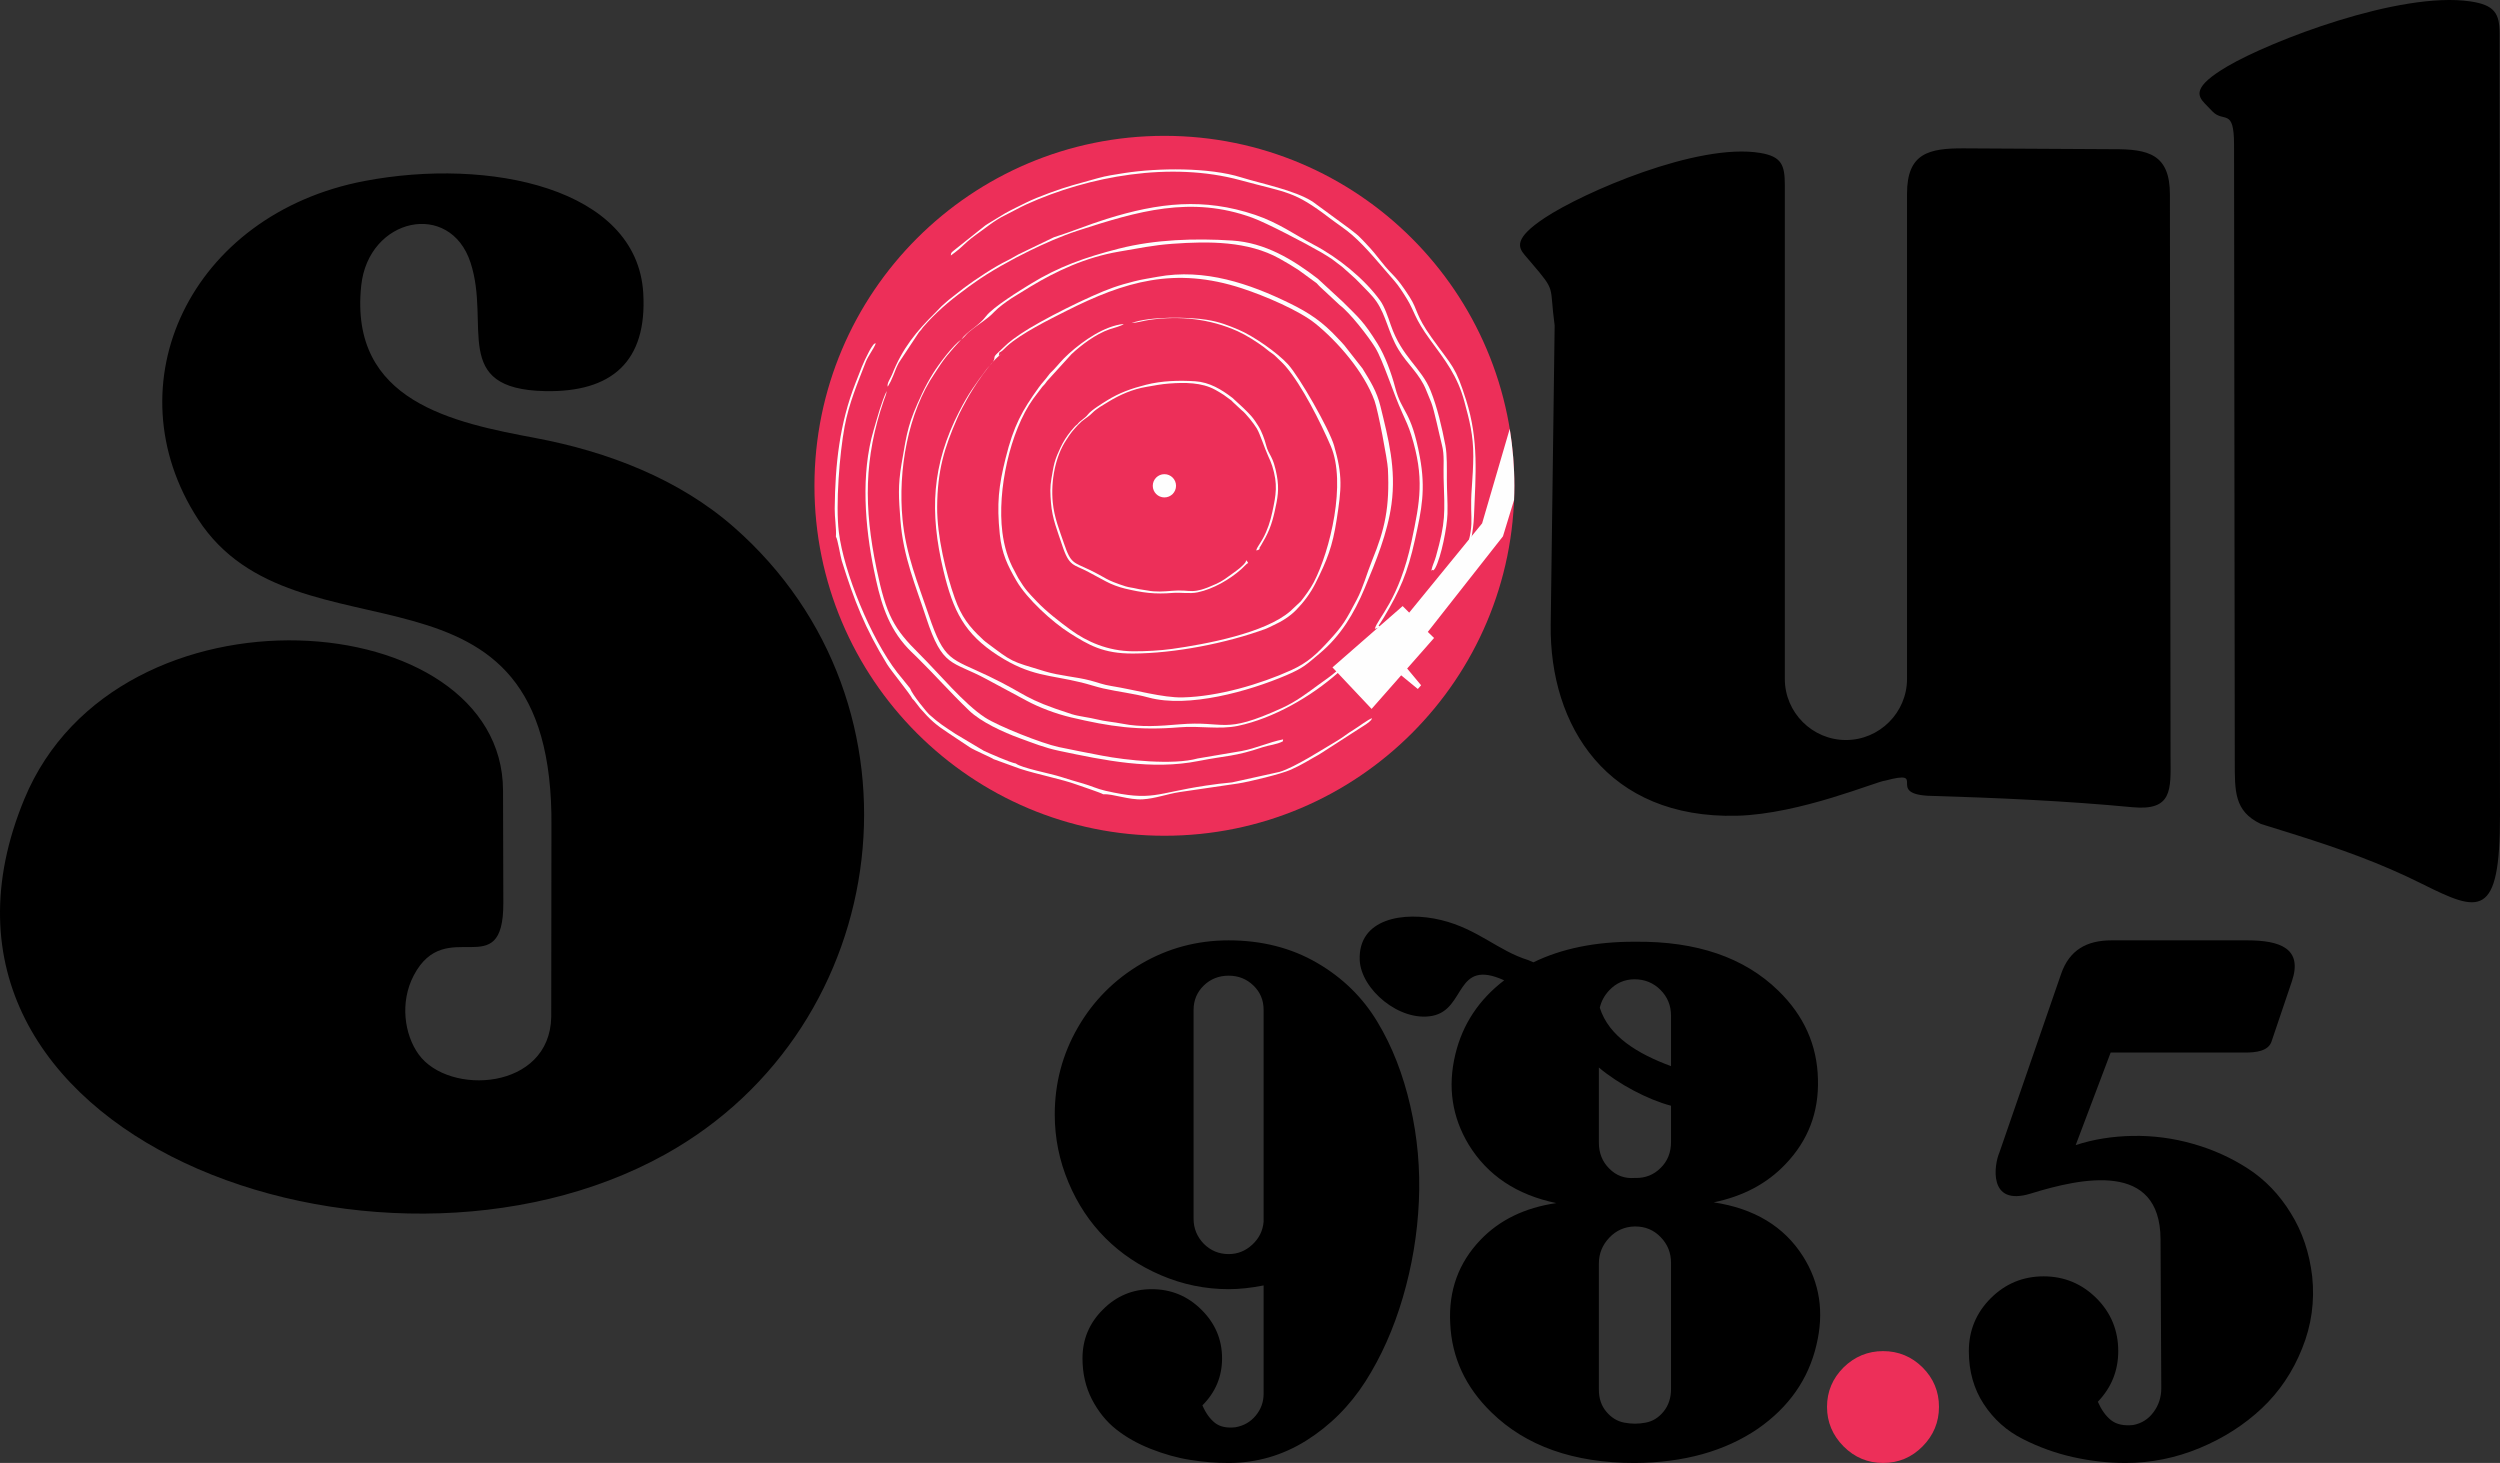 <?xml version="1.0" encoding="UTF-8"?>
<!DOCTYPE svg PUBLIC "-//W3C//DTD SVG 1.1//EN" "http://www.w3.org/Graphics/SVG/1.1/DTD/svg11.dtd">
<!-- Creator: CorelDRAW -->
<svg xmlns="http://www.w3.org/2000/svg" xml:space="preserve" width="125mm" height="73.148mm" version="1.1" style="shape-rendering:geometricPrecision; text-rendering:geometricPrecision; image-rendering:optimizeQuality; fill-rule:evenodd; clip-rule:evenodd"
viewBox="0 0 13010.32 7613.38"
 xmlns:xlink="http://www.w3.org/1999/xlink"
 xmlns:xodm="http://www.corel.com/coreldraw/odm/2003">
 <rect x="0" y="0" width="13010.32" height="7613.38" fill="#333333" stroke="none"/>
 <defs>
  <style type="text/css">
   <![CDATA[
    .fil2 {fill:#FEFEFE}
    .fil1 {fill:#FEFEFE}
    .fil0 {fill:#ED2F59}
    .fil3 {fill:black}
   ]]>
  </style>
 </defs>
 <g id="Capa_x0020_1">
  <g id="_2630777711280">
   <circle class="fil0" cx="6059.71" cy="2528.13" r="1821.21"/>
   <path class="fil1" d="M5199.75 1835.59c18.81,-9.8 23.36,-18.12 40.28,-33.51 72.97,-66.38 221.32,-139.64 308.86,-183.84 303.3,-153.16 565.14,-232.04 913.55,-117.99 124.23,40.68 299.91,116.56 382.99,183.67 114.4,92.4 252.94,249.99 307.91,401.91 18.28,50.5 67.25,307.76 69.51,353.97 9.8,200.79 -15.67,313.78 -81.44,474.84 -29.04,71.11 -46.54,141.36 -80.6,205.81 -56.39,106.72 -69.43,131.72 -143.01,211.98 -63.45,69.21 -110.28,115.45 -198.69,155.45 -160.68,72.68 -378.95,137.22 -564.9,141.48 -102.79,2.35 -247.49,-39.59 -370.85,-59.35 -44.76,-7.16 -65.94,-17.28 -108.97,-28.57 -75.28,-19.74 -158.12,-23.99 -236.79,-47.76 -183.63,-55.49 -163.31,-44.73 -308.45,-153.47 -9.74,-7.31 -11.33,-9.96 -19.36,-17.38 -64.52,-59.74 -106.98,-114.01 -140.94,-209.82 -45.94,-129.58 -92.91,-322.63 -91.78,-475.28 1.43,-190.76 37.24,-306.82 105.11,-462.32 14.99,-34.34 31.73,-63.94 48.25,-94.51 36.29,-67.2 128.15,-205.31 181.32,-238.35 -24.17,16.68 -9.5,2.22 -12.01,-6.97zm2041.73 788.34c25.13,-185.43 -16.28,-341.16 -57.3,-509.18 -19.41,-79.53 -53.68,-132.1 -93.5,-197.03l-95.15 -121.36c-12.44,-14.68 -21.84,-23.47 -33.38,-35.95 -78.03,-84.41 -147.28,-131.67 -250.26,-182.04 -207.8,-101.63 -443.1,-183.21 -688.46,-137.87 -46.22,8.55 -77.78,12.71 -120.41,23.47 -39.61,10.01 -72.69,19.32 -110,32.39 -122.48,42.89 -377.43,170.82 -480.18,240.23 -68.43,46.23 -71.19,53.99 -120.85,100.2 -27.73,25.79 -8.89,20.4 -23.82,44.85 -7.37,12.07 -23.28,25.78 -34,40.09 -59.49,79.48 -93.56,125.26 -141.33,217.94 -143.8,278.95 -156.11,524.13 -82.86,830.37 50.21,209.92 109.59,328.58 282.73,440.41 170.57,110.18 267.33,100.2 435.55,141.3 38.06,9.3 75.77,22.35 111.99,30.6 81.49,18.58 156.35,25.68 237.7,47.75 206.57,56.05 520.42,-32.37 716.34,-116.08 91.55,-39.12 105.75,-57.13 172.66,-112.78 109.27,-90.86 179.65,-207.31 235.26,-340.48 58.25,-139.5 118.96,-286.74 139.28,-436.83z"/>
   <path class="fil1" d="M5299.3 3008.83c-7.32,-12.03 -12.03,-23.83 -19.04,-36.2 -34.75,-61.33 -54.64,-130.38 -63.79,-202.7 -27.71,-218.93 40.57,-526.44 159.93,-693.72l47.56 -63.01c14.19,-15.84 13.99,-13.6 25.07,-30.16l127.06 -139.82c49.98,-46.7 123.92,-103.51 198,-129.6 15.13,-5.34 63.56,-17.01 74.16,-27.73 -100.06,9.74 -209.65,86.22 -284.92,153.76 -38.71,34.74 -57.56,61.2 -80.94,85.34 -12.96,13.37 -15.73,14.11 -26.26,28.53 -17.4,23.8 -33.67,39.78 -49.38,61.55 -88.05,122.05 -131.5,200.45 -173.43,369.41 -35.97,144.91 -46.75,234.36 -30.29,395.65 10.34,101.17 40.54,162.58 86.89,242.74 54.03,93.47 187.47,215.2 276.83,271.51 99.69,62.82 174.57,107.31 329.41,106.69 216.87,-0.85 486.56,-53.24 693.25,-129.45 12.57,-4.63 24.38,-11.79 37.8,-17.82 42.77,-19.21 85.88,-46.12 118.54,-79.73 37.09,-38.18 72.84,-83.99 100.41,-138.99 60.8,-121.3 88.16,-189.95 109.83,-329.19 25.41,-163.26 32.27,-229.22 -13.26,-386.99 -24.58,-85.17 -179.89,-357.12 -239.92,-423.11 -53.71,-59.05 -179.11,-147.39 -257.62,-180.23 -52.48,-21.95 -96.53,-40.24 -164.04,-51.16 -96.35,-15.57 -298.46,-18.63 -392.56,16.96 29.92,-1.83 59.74,-11.67 91.43,-16.28 160.5,-23.31 317.38,-5.85 461.11,58.85 44.35,19.95 98.76,55 135.08,81.66 11.21,8.23 19.24,16.06 30.89,24.51 13.97,10.14 19.78,12.67 31.15,24.01 23.64,23.57 34.97,32.12 53.02,53.2 84.19,98.26 181.33,290.92 234.39,414.3 81.62,189.84 -2.66,543.49 -88.68,708.85 -16.48,31.66 -44.9,70.65 -67.13,98.7l-54.46 51.13c-131.26,115.12 -443.72,172.64 -615.6,196.73 -61.28,8.59 -136.24,12.79 -203.56,12.35 -131.75,-0.86 -240.54,-50.51 -323.19,-110.63 -57.18,-41.59 -128.93,-97.29 -177.89,-149.04 -44.44,-46.99 -58.74,-59.85 -95.85,-120.88z"/>
   <path class="fil1" d="M7448.77 2969.42c15.04,-6.35 5.54,-4.65 11.33,-0.69l8.55 -11.56c32.17,-58.82 62.32,-215.83 64.21,-282.53 1.73,-61.2 -3.16,-118.71 -3.23,-179.8 -0.05,-52.99 1.76,-127.97 -7.45,-175.85 -18.46,-96.06 -42.17,-198.32 -77.06,-285.62 -47.72,-119.45 -149.39,-173.93 -207.07,-341.02 -14.39,-41.71 -32.39,-96.32 -55.91,-128.72 -82.91,-114.23 -219.65,-224.31 -345.34,-290.08 -98.69,-51.62 -181.84,-113.89 -305.41,-155.52 -266.49,-89.8 -500.48,-63.68 -772.84,21.48 -93.17,29.13 -187.37,68.25 -273.93,95.17l-183.97 88.83c-20.99,11.15 -39.74,23.31 -59.1,32.55 -61.91,29.53 -166.85,98.44 -225.79,143.01l-51.74 40.46c-10.54,7.98 -17.33,13.52 -25.9,20.39 -9.53,7.64 -16.12,14.49 -24.5,21.49 -19.38,16.22 -25.9,25.72 -44.12,43.68 -101.48,100 -173.06,187.04 -227.57,324.81 -7.54,19.07 -28.12,45.91 -21.83,62.42l15.1 -27.28c4.75,-10.4 9.58,-20.8 14.13,-32.18 9.92,-24.74 16.06,-42.57 27.71,-64.26l106.34 -160.99c4.32,-4.92 5.26,-4.86 10.96,-12.04 5.32,-6.68 3.77,-6.32 9.84,-13.34 63,-72.91 134.04,-134.58 213.13,-191.9 9.96,-7.21 13.84,-11.04 23.49,-17.96 9.7,-6.97 16.23,-11.19 27.09,-19.13 77.42,-56.58 201.98,-125.45 288.63,-167.48 76.38,-37.05 165.74,-77.45 253.6,-105.86 311.32,-100.71 587.18,-183.25 906.41,-67.19 76.89,27.96 280.6,135.16 358.86,180.36 20.92,12.07 38.24,23.46 56.86,35.54l52.15 39.6c32.26,30.11 63.08,53.7 93.39,86.36 27.09,29.17 60.37,58.31 85.26,94.35 51,73.84 61.61,162.04 114.44,249.6 47.86,79.31 110.96,126.38 145.3,213.73 8.5,21.66 17.1,41.15 25.54,62.27 15.85,39.7 42.22,169.76 55.4,220.05 14.61,55.75 6.95,111.46 8.91,171.13 6.21,189.85 11.16,228.46 -40.04,410.91 -7.92,28.21 -17.61,43.01 -23.85,72.8z"/>
   <path class="fil1" d="M5002.62 1766.67c19.56,-14.71 22.75,-24.71 39.38,-38.42 58.42,-48.14 95.35,-65.75 133.35,-106.37 21.92,-23.44 60.45,-50.59 90.3,-70.72l99.89 -61.25c130.58,-78.62 284.13,-151.21 458.86,-180.67 97,-16.36 177.35,-33.43 276.53,-40.55 190.12,-13.65 393.46,-14.53 557.64,76.91 34.41,19.15 69.25,39.76 100.72,60.59l93.1 68.01c7.53,7.53 10.8,12.68 18.04,18.93l102.63 95.47c51.92,38.68 148.63,162.64 184.24,221.15 40.96,67.32 93.78,238.12 140.37,339 16.98,36.76 33.3,72.39 46.36,114.25 69.6,223.07 46.26,345.57 1.94,553.83 -65.38,307.16 -176.78,400.31 -191.23,455.57 14.36,-4.22 12.6,-0.83 26.8,-12.91 -12.38,-4.8 -8.97,3.17 19.62,-45.05 84.5,-142.5 123.88,-231.52 162.4,-405.1 35.6,-160.37 56.43,-262.88 25.75,-429.9 -45.34,-246.78 -93.84,-229.64 -128.17,-361.13 -19.9,-76.21 -53.31,-167.17 -92.17,-229.4 -72,-115.33 -94.39,-132.32 -181.71,-219.15l-129.27 -119.28c-130.13,-100.3 -274.36,-187.67 -445.79,-198.63 -192.97,-12.34 -400.17,-6.08 -588.77,41.98 -179.19,45.65 -316.81,95.65 -460.3,183.89 -48.37,29.74 -195.23,119.33 -232.37,168.79 -38.09,50.73 -97.4,76.33 -128.13,120.15z"/>
   <path class="fil1" d="M4350.13 2793.35c8.96,9.5 23.08,101.36 30.54,125.16 65.12,207.7 120.11,349.59 235.79,538.26 20.89,34.07 119.81,154.5 132.49,180.65 6.52,3.48 31.48,39.29 39.47,48.44 53.4,61.13 81.63,86.11 147.3,128.98 39.34,25.68 72.67,48.33 110.72,73.84 23.53,15.78 117.65,55.67 123.95,61.93l137.77 50.01c86.38,28.55 220.19,54.93 294.91,82.47 17.57,6.47 132.02,44.59 137.6,50.22 50.91,-3.26 134.1,30.89 206.52,26.4 67.31,-4.17 126.24,-27.87 193.32,-37.92l301.87 -44.25c60.77,-9.3 224.58,-49.65 273.52,-71.18 61.19,-26.92 98.23,-52.32 150.1,-80.71l243.9 -157.04c3.97,-2.9 12.38,-8.99 15.73,-11.92 11.63,-10.11 9.78,-8.74 15,-19.06 -19.08,4.82 -71.95,45.62 -94.35,58.84 -33.84,19.96 -55.15,39.53 -91.45,60.78 -69.03,40.44 -215.94,136 -295.61,159.68l-247.63 54.75c-46.4,4.09 -92.18,10.09 -136.42,16.67 -262.61,39.13 -275.52,83.43 -523.45,26.68 -42.43,-9.71 -75.05,-25.99 -115.07,-37.32 -38.05,-10.77 -79.32,-22.95 -117.09,-35.21 -51.4,-16.68 -205,-45.82 -232.94,-69.12 -27.97,-4.25 -142.13,-54.66 -167.05,-66.35l-146.79 -87.5c-61.12,-40.59 -83.38,-53.43 -135.41,-99.82 -15.3,-13.65 -90.63,-106.06 -101.23,-137.53l-66.31 -81.88c-138.43,-178.57 -278.97,-523.58 -304.44,-731.12 -17.48,-142.35 3.76,-408.35 30.13,-549.53 22.52,-120.56 67.31,-225.17 110.39,-336.74 12.19,-31.55 39.56,-64.84 51.96,-96.16 -8.08,2.4 -6.87,-2.77 -22.27,20.31 -4.62,6.93 -8.65,14.18 -13.53,23.53 -33.43,64.04 -42.32,91.93 -69.43,161.08 -84.21,214.71 -106.18,425.33 -108.76,655.26 -0.53,47.61 9.38,102.73 6.29,146.42z"/>
   <path class="fil1" d="M7042.75 3428.45c-3.75,-6.57 0.17,-1.68 -5.33,-9.54 -5.34,-7.66 -4.38,-5.32 -9.09,-10.37 -2.04,23.66 -55.37,69.5 -75.96,87.17 -29.24,25.08 -58.57,44.71 -89.46,67.16 -60.1,43.66 -116.76,87.88 -191.3,121.8 -313,142.47 -288.42,63.82 -535.9,85.04 -101.99,8.73 -197.64,15.84 -295.19,-3.56 -46.09,-9.17 -90.04,-11.66 -134.22,-22.95 -36.26,-9.25 -93.59,-15.43 -128.68,-26.65 -256.12,-81.93 -228.19,-100 -433.22,-198.18 -198.34,-94.98 -229.08,-74.07 -311.86,-319.45 -55.68,-165.06 -117.89,-311.77 -135.69,-496.71 -24.41,-253.69 28.1,-554.47 167.71,-759.75 10.23,-15.05 19.17,-29.17 31.16,-47.31 37.99,-57.51 104.92,-125.25 106.9,-128.48 -42.07,28.42 -115.97,126.57 -146.79,176.16 -20.29,32.65 -39.74,67.75 -56.88,104.34 -72.31,154.41 -77.7,192.43 -107.28,367.45 -19.34,114.43 -14.5,176.45 -5.76,292.13 14.5,191.8 79.01,339.51 133.42,506.05 86.52,264.78 133.23,223.5 314.35,321.36 69.1,37.34 140.94,75.68 209.55,112.64 63.73,34.33 149.7,67.38 230.96,86.59 202.9,47.97 349.8,69.28 565.65,51.42 103.12,-8.53 206.54,12.85 302.03,-7.24 186.76,-39.3 383.16,-153.95 520.73,-275.9 22.91,-20.31 67.17,-69.63 80.14,-73.21z"/>
   <path class="fil1" d="M6675.97 3857.96l1.55 -10.13c-75.7,14.82 -139.11,46.1 -216,60.58l-228.39 38.68c-128.66,35.91 -376.32,8.78 -496.56,-14.35 -76.96,-14.8 -151.56,-29.05 -227.23,-45.1 -87.18,-18.5 -313.52,-108.47 -382.5,-153.19 -110.33,-71.5 -240.53,-230.22 -342.12,-330.83 -132.61,-131.33 -172.58,-200.56 -223.34,-445.15 -65.98,-317.96 -65.24,-573.7 38.23,-875.25 5.87,-17.09 12.63,-29.3 14.74,-48.45 -27.86,58.83 -46.31,130.83 -67.66,202.92 -68.02,229.62 -45.03,503.53 1.61,730.26 28.77,139.9 61.73,271.82 158,385.3 23.05,27.18 44.93,46.7 68.35,69.76 94.73,93.27 163.96,173.67 268.8,274.76 62.14,59.9 178.33,113.06 262.76,143.7 69.55,25.23 129.59,49.86 205.68,65.89 235.66,49.66 481.18,101.22 725.07,52.99 147.04,-29.08 186.4,-21.84 334.43,-71.88 31.31,-10.59 74.28,-14.1 104.59,-30.51z"/>
   <path class="fil1" d="M7596.51 2972.28c4.94,-0.91 8.65,-0.71 12.77,-2.73 17.56,-8.64 4.01,0.74 13.02,-10.44 -5.78,-2.2 -11.21,3.93 0.14,-27.04 26.07,-71.14 45.33,-169.71 48.3,-243.8 8.76,-218.6 25.73,-396.04 -40.62,-605.58 -56.2,-177.47 -68.76,-170.91 -178.19,-323.56 -88.48,-123.42 -70.5,-142.63 -116.8,-214.83 -76.16,-118.71 -81.93,-100.3 -147.65,-184.04 -23.7,-30.2 -46.51,-58.86 -76.15,-89.66 -12.77,-13.29 -24.7,-27.1 -40.83,-42.07 -16.13,-14.97 -28.99,-22.9 -45.8,-37.15l-193.74 -142.08c-94.77,-60.47 -266.4,-93.24 -372.33,-126.49 -165.88,-52.06 -430.91,-49.7 -606.9,-22.35 -47.18,7.34 -96.03,14.52 -139.35,26.97l-131.03 36.66c-61.37,17.27 -181.54,60.4 -241.01,90.12 -36.65,18.32 -75.83,36.72 -109.96,55.97l-77.39 47.05c-10.43,6.83 -15.61,8.92 -25.53,16.12l-161.58 128.67c-13.46,11.71 -17.23,11.85 -17.71,27.65 9.41,-6.69 34.62,-25.58 43.77,-33.88 30.36,-27.5 51.73,-49.26 89.83,-75.84 45.88,-32.03 92.98,-72.82 148.79,-99.85 35.02,-16.97 76.35,-40.75 109.83,-55.97 327.48,-148.79 754.1,-224.83 1114.17,-126.48 246.76,67.39 278.19,54.53 465.28,197.36 38.21,29.17 82.16,57.47 115.82,86.86 79.08,69.06 145.84,154.99 218.79,237.35 23.25,26.25 47.15,63.32 68.11,97.54 38.58,63 37.95,99.67 120.33,211.94 78.9,107.54 141.96,187.4 177.68,320.13 26.15,97.15 47.23,173.85 46.61,286.32 -0.29,50.49 -3.71,110.31 -7.41,158.62 -16.01,208.66 30.33,159.75 -63.25,438.51z"/>
   <g>
    <circle class="fil1" cx="6059.71" cy="2528.13" r="60.53"/>
   </g>
   <path class="fil2" d="M5610.5 2210.93c-0.46,0.57 -1.11,1.24 -1.53,1.7 -1.24,1.34 -2.49,2.67 -3.73,4.02 -4.05,4.35 -8.05,8.74 -11.99,13.19 -10.1,11.4 -20.4,23.67 -28.8,36.38 -4.52,6.84 -8.91,13.75 -13.51,20.53 -31.39,46.15 -51.31,101.44 -62.62,155.84 -11.58,55.82 -15.09,114.98 -9.64,171.7 3.64,37.84 11.98,74.07 23.14,110.35 10.79,35.1 23.78,69.49 35.52,104.28 3.92,11.63 8.01,23.24 12.53,34.66 3.45,8.7 7.17,17.37 11.48,25.69 6.31,12.18 13.69,23.2 24.1,32.27 9.9,8.63 21.68,14.78 33.48,20.39 7.69,3.65 15.49,7.11 23.26,10.61 9.72,4.38 19.42,8.82 29.04,13.42 17.38,8.33 34.46,17.07 51.3,26.43 11.45,6.36 22.75,13.01 34.31,19.17 12.49,6.67 25.14,12.49 38.27,17.78 20.75,8.36 42.16,15.53 63.47,22.35 8.7,2.78 18.37,4.42 27.37,6.02 9.37,1.65 19.03,3.14 28.23,5.49 19.02,4.86 38.77,6.09 58.02,9.91 42.27,8.41 84.62,5.16 127.21,1.51 21.08,-1.8 41.63,-2.18 62.74,-0.96 14.24,0.82 28.57,2.4 42.83,2.23 16.5,-0.2 31.87,-3.01 47.72,-7.53 11.4,-3.25 22.63,-7.22 33.68,-11.5 14.99,-5.81 29.76,-12.22 44.38,-18.87 15.25,-6.94 29.54,-15.31 43.44,-24.62 13.29,-8.9 26.07,-18.51 39.01,-27.9 13.04,-9.48 26.34,-18.46 38.6,-28.99 7.35,-6.3 31.31,-26.84 32.12,-36.21l0.44 -5.11 3.49 3.75c0.59,0.63 1.2,1.16 1.8,1.75 0.87,0.86 1.64,1.99 2.34,2.99 0.54,0.79 1.47,2 1.75,2.92 0.16,0.53 0.39,0.9 0.67,1.39l1.45 2.54 -2.82 0.78c-2.88,0.79 -12.4,10.24 -14.75,12.56 -3.4,3.35 -6.75,6.74 -10.14,10.12 -2.9,2.88 -5.85,5.82 -8.92,8.53 -61.04,54.11 -146.25,103.11 -226.57,120.02 -21.21,4.47 -43.16,4.25 -64.72,3.5 -22.11,-0.77 -44.29,-2.14 -66.37,-0.32 -41.91,3.48 -83.15,3.83 -125.02,-0.44 -40.78,-4.16 -80.82,-12.46 -120.67,-21.88 -18.01,-4.26 -35.85,-9.85 -53.14,-16.38 -16.16,-6.1 -32.23,-13.14 -47.45,-21.34 -30.24,-16.28 -60.54,-32.45 -90.76,-48.78 -8.76,-4.74 -17.67,-9.17 -26.71,-13.39 -7.38,-3.43 -14.82,-6.7 -22.24,-10.04 -12.07,-5.43 -24.27,-11.1 -34.79,-19.26 -11.71,-9.09 -20.11,-20.35 -27.26,-33.23 -4.86,-8.75 -9.01,-17.96 -12.77,-27.24 -4.98,-12.24 -9.35,-24.77 -13.45,-37.32 -11.53,-35.26 -24.65,-70.02 -35.4,-105.53 -5.46,-18.05 -10.29,-36.26 -14.09,-54.74 -4.04,-19.64 -6.89,-39.45 -8.41,-59.44 -1.59,-21.13 -3.37,-42.44 -3.32,-63.65 0.06,-21.48 2.27,-42.25 5.85,-63.43 2.67,-15.83 5.28,-31.71 8.26,-47.48 2.27,-11.99 4.81,-23.91 8.08,-35.67 7.37,-26.55 18.64,-51.69 30.3,-76.58 7.32,-15.61 15.66,-30.78 24.77,-45.42 4.1,-6.61 8.56,-13.06 13.08,-19.38 5.46,-7.62 11.15,-15.12 17.03,-22.43 5.73,-7.12 11.69,-14.14 18,-20.76 4.7,-4.92 10.13,-10.29 15.77,-14.18 7.05,-9.89 17.27,-17.64 26.78,-25.04 10.35,-8.05 20.58,-16.14 28.52,-26.71 2.44,-3.25 5.39,-6.27 8.34,-9.06 3.72,-3.51 7.64,-6.82 11.63,-10 9.34,-7.48 19.18,-14.48 29.07,-21.21 17.1,-11.66 34.62,-22.58 52.24,-33.41 30.11,-18.52 61.34,-34.05 94.25,-46.92 34.43,-13.47 69.94,-23.88 105.75,-32.99 82.16,-20.93 171.4,-23.64 255.71,-18.25 74.22,4.75 136.87,42.23 194.31,86.5l0.08 0.06 56.09 51.75 0.03 0.03c7.94,7.91 15.98,15.74 23.88,23.68 6.21,6.26 12.31,12.6 18.08,19.28 14,16.21 25.75,34.23 37.06,52.36 9.28,14.87 16.84,31.48 23.23,47.78 6.66,17 12.35,34.54 16.97,52.21 3,11.51 6.82,22.3 12.02,33.01 4.29,8.82 9.28,17.28 13.76,26 5.96,11.61 10.77,23.32 14.82,35.74 6.55,20.07 11.14,41.07 14.95,61.81 3.04,16.58 5.2,33.3 6.06,50.14 0.76,14.92 0.46,29.77 -0.84,44.65 -2.72,31.07 -9.64,61.91 -16.38,92.31 -7.06,31.8 -15.49,62.95 -27.82,93.14 -11.82,28.95 -26.85,56.12 -42.79,82.97 -2.6,4.4 -5.33,8.72 -8.23,12.94 -0.7,1.01 -1.42,2.02 -2.12,3.05 0.26,0.07 0.51,0.16 0.73,0.24l3.56 1.38 -2.91 2.48c-1.84,1.57 -4.14,3.59 -6.44,4.47 -1.8,0.69 -4.08,1.01 -6,1.57l-3.86 1.12 1.02 -3.88c1.98,-7.57 7.7,-16.28 11.88,-22.87 7.43,-11.72 14.76,-23.22 21.47,-35.4 23.95,-43.42 39.16,-90.57 49.45,-138.95 4.37,-20.53 8.75,-41.12 12.19,-61.84 3.04,-18.32 5.26,-36.72 5.85,-55.29 0.59,-18.93 -0.55,-37.65 -3.35,-56.37 -3.31,-22.12 -8.82,-43.88 -15.47,-65.22 -5.33,-17.08 -12.49,-33 -19.97,-49.2 -5.65,-12.24 -10.69,-24.84 -15.57,-37.41 -5.37,-13.83 -10.54,-27.74 -15.8,-41.61 -4.92,-12.98 -9.9,-25.99 -15.31,-38.78 -4.07,-9.62 -8.57,-19.87 -13.99,-28.8 -4.82,-7.92 -10.25,-15.65 -15.71,-23.15 -6.86,-9.42 -14.01,-18.67 -21.37,-27.71 -7.25,-8.92 -14.77,-17.71 -22.65,-26.08 -5.91,-6.28 -12.57,-13.05 -19.49,-18.2l-0.09 -0.07 -44.52 -41.4c-2.88,-2.51 -5.1,-5.46 -7.77,-8.17l-40.13 -29.32c-14.07,-9.3 -28.69,-17.91 -43.43,-26.11 -71.58,-39.86 -160.7,-38.74 -240.24,-33.03 -20.17,1.45 -40.09,4.04 -60.05,7.25 -19.87,3.21 -39.66,6.93 -59.51,10.28 -70.91,11.95 -136.89,40.52 -197.92,77.95l-43.22 26.5c-7,4.73 -13.97,9.55 -20.7,14.68 -6.19,4.7 -12.67,9.91 -17.99,15.59 -7.93,8.48 -16.53,15.29 -25.87,22.1 -4.92,3.59 -9.9,7.11 -14.8,10.73 -5.88,4.34 -11.65,8.81 -17.29,13.45 -2.99,2.46 -5.26,5.03 -7.8,7.9 -2.86,3.26 -5.62,5.96 -9.07,8.6z"/>
  </g>
  <path class="fil3" d="M11626.3 752.59c-0.26,-194.11 -53.37,-111.26 -112.99,-173.3 -13.09,-13.61 -26.47,-27.14 -39.41,-40.85 -38.42,-40.69 -63.16,-86.74 117.32,-192.92 224.68,-132.24 898.05,-392.32 1265.34,-338.22 125.8,18.54 151.65,63.14 151.65,167.23l0.01 265.91 1.79 3575.98 0.29 225.47c0.73,543.86 -107.33,506.7 -403.82,358.7 -223.86,-111.75 -431.42,-183.98 -655.26,-254.88 -60.46,-19.15 -122.12,-38.21 -185.6,-57.91 -140.05,-66.13 -135.13,-173.63 -135.53,-324.37l-3.8 -3210.85zm-330.5 3189.1c1.13,168.32 10.48,279.06 -198.36,259.15 -348.86,-33.25 -706.51,-48.95 -1066.66,-59.67 -214.43,-13.39 3.85,-138.38 -219.05,-78.9 -40.08,1.73 -443.42,174.6 -772.25,182.96 -674.58,17.14 -976.31,-467.67 -969.39,-993.52l20.5 -1558.33c-29.13,-212.92 10.67,-171 -121.01,-325.55 -11.59,-13.61 -23.46,-27.16 -34.93,-40.84 -34.07,-40.7 -56,-86.75 104.01,-192.93 199.18,-132.24 796.13,-392.33 1121.72,-338.22 111.52,18.54 128.09,63.13 128.09,167.22l0 2570.14c0,174.88 143.08,317.97 317.96,317.97 174.89,0 317.98,-143.09 317.98,-317.97l0 -2525.13c0,-210.73 112.73,-237.06 296.42,-236.04l775.09 4.35c183.89,-1.03 296.61,25.3 296.61,236.02l3.26 2929.3zm-8426.04 361.85l-1.07 989.1c-7.25,381.73 -533.2,410.93 -689.7,194.87 -74.68,-103.12 -98.8,-271.7 -26.02,-410.86 167.84,-320.96 467.64,52.42 466.46,-377.76l-1.61 -585.59c-2.67,-967.55 -2005.46,-1128.11 -2490.99,44.71 -726.4,1754.59 1839.82,2679.72 3333.77,1850.12 1198.58,-665.57 1409.3,-2342.15 359.23,-3264.24 -287.61,-252.55 -659.73,-393.89 -1030.55,-463.83 -429.23,-80.97 -972.8,-188.68 -909.5,-793.19 37.18,-354.99 462.28,-445.83 568.84,-120.55 106.66,325.64 -105.34,658.61 387.3,669.1 346.17,7.37 533.05,-152.42 511.65,-510.69 -32.74,-547.78 -804.36,-706.13 -1450.59,-582.79 -905.08,172.74 -1322.64,1056.89 -866.18,1760.38 513.74,791.76 1854.24,85.49 1838.98,1601.21z"/>
  <path class="fil3" d="M6576.01 5255.57c0,-50.49 -17.49,-92.57 -53.09,-126.89 -35.61,-34.31 -78.33,-51.15 -128.83,-51.15 -50.49,0 -93.87,16.84 -129.48,51.15 -34.95,34.32 -53.08,76.4 -53.08,126.89l0 1086.97c0,50.5 18.13,93.87 53.08,130.12 35.61,35.61 78.99,53.74 129.48,53.74 46.62,0 87.4,-16.18 123,-49.2 35.61,-33.01 55.03,-72.51 58.92,-119.77l0 -1101.87zm1744.72 1976.49c0,45.32 12.94,84.16 38.84,114.58 25.9,31.08 57.61,50.5 93.87,56.97 36.9,7.12 73.79,7.12 110.06,0 36.9,-6.47 67.98,-25.9 93.87,-57.62 25.9,-31.71 38.84,-71.21 38.84,-117.82l0 -655.81c0,-52.44 -17.49,-96.46 -53.74,-134.01 -36.25,-37.55 -80.28,-55.67 -132.07,-55.67l-3.88 0c-51.79,1.29 -95.82,20.71 -131.42,58.27 -36.25,38.19 -54.37,82.86 -54.37,134.65l0 656.46zm4.84 -1987.64c46.97,149.84 198.05,239.96 370.65,303.87l0 -262.29c0,-53.09 -18.13,-97.75 -55.03,-134.66 -36.26,-36.25 -81.58,-55.03 -134.66,-55.03 -51.79,0 -95.82,19.42 -131.42,56.97 -25.44,26.79 -41.95,57.1 -49.53,91.13zm370.65 509.9c-121.56,-31.83 -272.77,-112.6 -375.49,-198.71l0 390.74c0,54.38 18.12,99.7 54.37,135.31 35.61,36.25 79.63,52.44 131.42,48.55l3.88 0c51.79,1.29 95.82,-16.18 132.07,-52.45 36.25,-35.61 53.74,-80.92 53.74,-135.3l0 -188.14zm-716.25 -746.41c-12.35,-5.42 -24.91,-10.97 -27.61,-11.8 -153.54,-47.02 -262.58,-161.89 -451.85,-207.98 -196.59,-47.87 -433.35,-8.01 -424.35,208.16 6.35,152.69 208.04,323.03 377.83,290.28 177.37,-34.21 116.24,-302.05 373.93,-184.88 -131.62,100.78 -216.81,229.04 -254.26,385.65 -40.79,169.61 -16.83,326.29 69.91,470.01 97.76,159.26 249.25,260.9 455.77,303.63 -164.44,23.95 -295.85,88.04 -394.91,191.63 -113.94,119.12 -166.38,263.5 -157.31,434.4 7.76,176.74 78.98,331.47 214.28,462.9 179.32,175.44 427.92,263.48 745.15,263.48 255.72,-1.29 469.36,-60.86 641.56,-178.03 161.85,-112.65 263.5,-258.31 304.92,-436.34 40.79,-169.61 17.49,-323.05 -69.91,-460.94 -98.4,-155.37 -253.78,-249.25 -464.83,-280.97 153.44,-31.72 277.73,-97.75 373.55,-198.76 117.82,-123 174.14,-269.96 168.97,-442.16 -3.88,-176.74 -72.51,-330.82 -206.52,-460.95 -177.39,-172.85 -425.33,-257.66 -743.86,-254.42l-3.88 0c-202.74,-0.53 -378.5,35.05 -526.56,107.11zm-1550.28 2419.66c43.38,-7.76 78.33,-27.83 105.53,-60.85 27.19,-33.01 40.79,-70.57 40.79,-113.95l0 -563.23c-66.04,12.96 -126.24,19.42 -181.93,19.42 -123,0 -240.18,-24.59 -352.18,-72.5 -111.99,-47.91 -208.46,-112.65 -289.38,-193.57 -80.92,-80.92 -145.02,-177.39 -192.27,-290.03 -47.26,-112.65 -71.21,-229.83 -71.21,-352.83 0,-163.15 40.13,-314 120.41,-453.19 80.28,-139.18 190.34,-249.24 328.88,-330.82 139.18,-81.57 291.33,-122.36 455.76,-122.36 171.56,0 325,38.85 459,116.53 134.02,77.7 238.89,180.62 315.29,308.17 77.03,127.53 133.36,273.2 170.9,436.34 37.55,163.14 52.45,329.53 44.67,498.49 -7.76,169.61 -35.61,336 -83.52,499.14 -47.91,163.14 -112.65,308.16 -194.22,436.34 -81.57,127.53 -184.51,230.47 -308.16,308.16 -124.31,77.69 -258.96,116.53 -403.98,116.53 -67.33,0 -134.01,-5.18 -201.34,-16.18 -66.68,-10.36 -134.65,-29.78 -203.93,-56.97 -68.62,-27.19 -128.83,-60.85 -179.98,-101.64 -51.14,-40.14 -93.22,-92.58 -126.24,-156.02 -33.01,-64.09 -49.2,-135.31 -49.2,-213.64 0,-98.41 34.96,-183.22 106.17,-253.78 70.57,-71.21 155.37,-106.17 253.78,-106.17 100.35,0 186.44,34.96 258.3,106.17 71.86,70.57 108.12,155.37 108.12,253.78 0,95.16 -34.32,176.73 -102.29,244.71 17.49,40.79 39.49,70.57 65.38,91.29 25.9,20.07 61.5,27.83 106.82,22.65z"/>
  <path class="fil0" d="M9594.15 7527.27c-56.97,-57.61 -86.11,-126.24 -86.11,-205.86 0,-79.63 29.13,-148.26 86.11,-205.23 57.62,-56.32 126.24,-84.81 205.88,-84.81 79.62,0 148.24,28.49 205.22,84.81 56.96,56.97 85.45,125.6 85.45,205.23 0,79.62 -28.49,148.26 -85.45,205.86 -56.97,57.62 -125.6,86.11 -205.22,86.11 -79.63,0 -148.26,-28.49 -205.88,-86.11z"/>
  <path class="fil3" d="M10404.89 5998.59l321.38 -930.14c43.27,-125.23 133.83,-174.78 262.57,-174.78l705.69 0c170.02,0 290.96,41.18 232.8,213.15l-106.14 313.83c-17.01,50.31 -82.87,56.97 -137.24,56.97l-699.84 0 -181.92 481.66c91.94,-30.43 190.98,-45.96 296.51,-47.91 105.53,-1.95 210.4,11.65 314.63,41.44 104.87,29.78 200.05,73.15 287.44,130.12 87.4,56.97 161.2,133.36 220.76,230.47 60.21,96.46 97.11,206.52 111.36,328.88 13.59,128.82 -3.25,254.42 -52.45,375.49 -48.55,121.71 -118.47,225.3 -209.1,310.75 -91.29,86.11 -199.4,155.37 -323.7,207.17 -124.31,51.79 -253.14,77.69 -385.85,77.69 -92.57,0 -183.21,-10.36 -273.2,-30.43 -89.99,-20.07 -176.74,-51.14 -260.9,-93.86 -84.16,-42.08 -152.14,-102.94 -203.92,-181.93 -51.8,-78.98 -77.7,-170.91 -77.7,-275.79 0,-107.47 38.2,-199.39 113.95,-275.14 75.74,-75.74 167.67,-113.94 275.13,-113.94 107.48,0 198.76,38.2 275.15,113.94 75.74,75.75 113.29,167.68 113.29,275.14 0,100.99 -34.96,189.03 -106.17,263.48 18.13,41.44 40.78,73.8 68.62,95.82 27.84,22.01 66.03,30.42 115.24,25.25 44.66,-8.42 79.62,-31.08 106.16,-67.33 26.55,-35.61 40.14,-77.04 40.14,-124.3l-3.88 -775.58c-2.04,-406.54 -409.42,-319.69 -675.65,-237.26 -226.34,70.08 -188.86,-155.34 -163.17,-212.87z"/>
  <path class="fil1" d="M7856.81 2231.95l-143.66 491.58 -379.54 464.62 -34.01 -34.09 -365.27 319.12 203.66 216.08 153.87 -174.74 86.59 71.03 17.15 -19.35 -72.58 -87.06 140.05 -159.05 -32.66 -31.5 391.18 -497.5 57.7 -188.97c0.98,-24.55 1.62,-49.19 1.62,-73.98 0,-100.87 -8.34,-199.78 -24.11,-296.18z"/>
 </g>
</svg>
